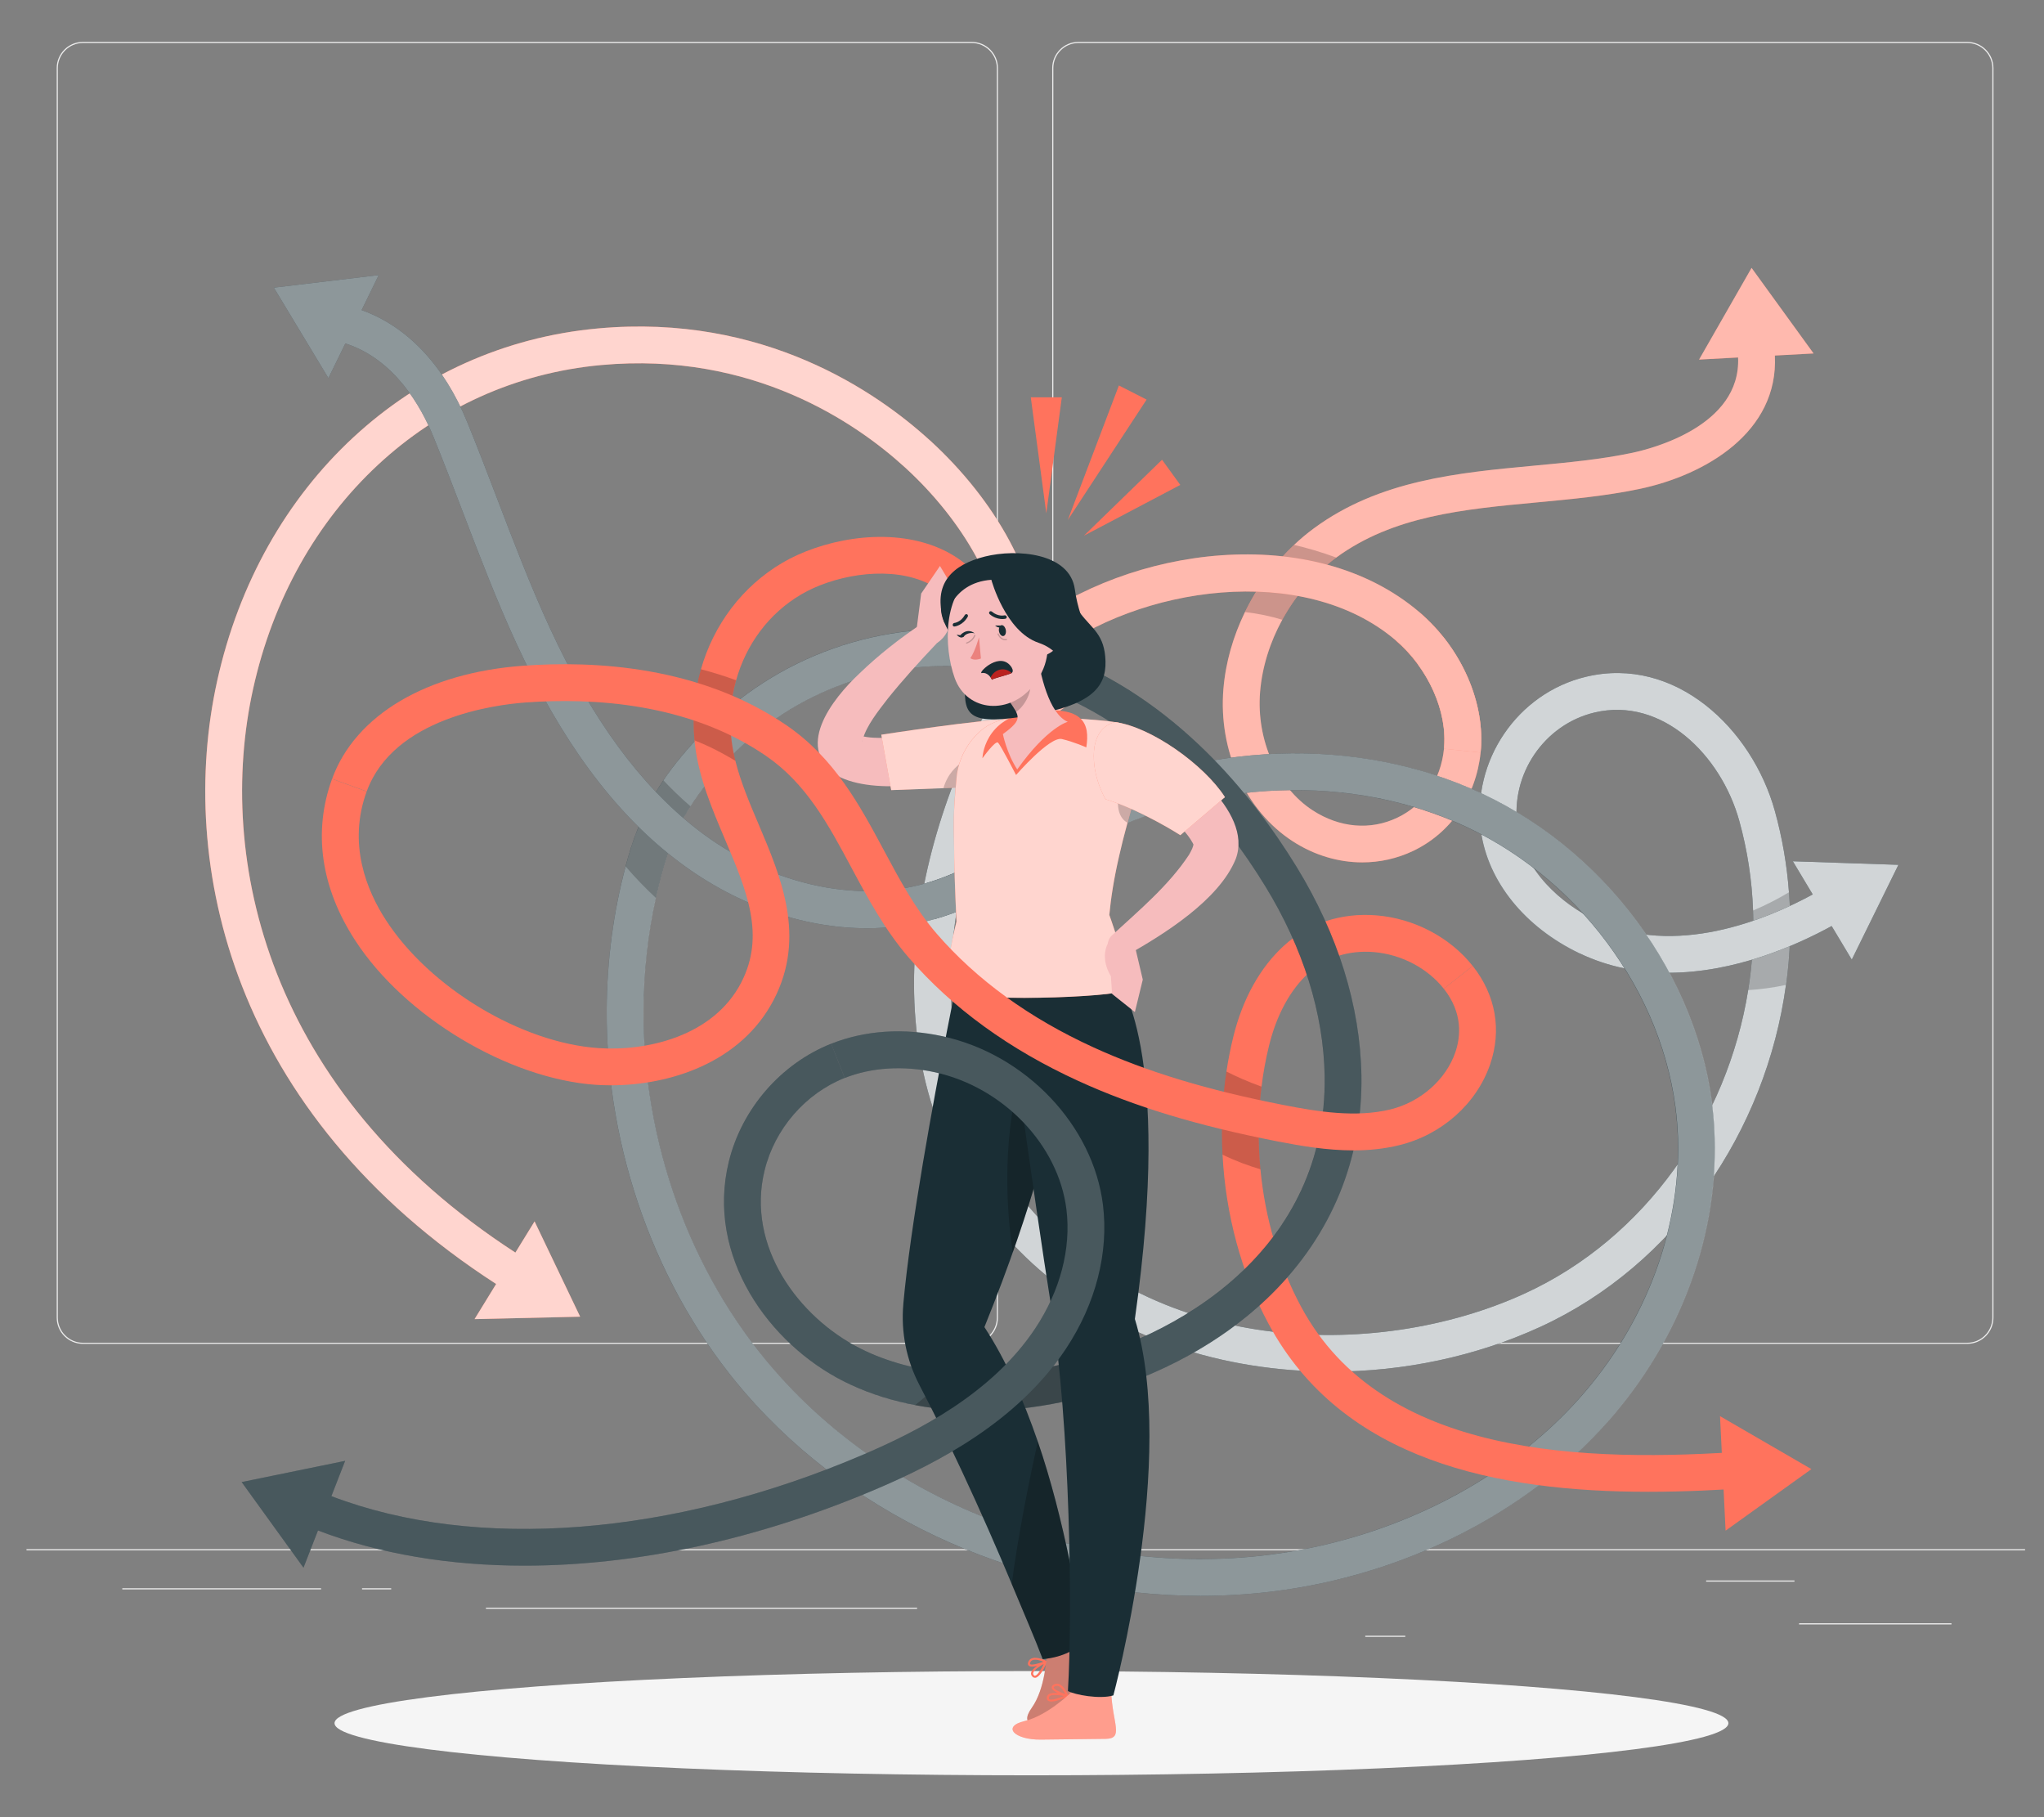 <?xml version="1.0" encoding="UTF-8"?>
<svg id="Layer_2" data-name="Layer 2" xmlns="http://www.w3.org/2000/svg" viewBox="0 0 540 480">
  <rect x="0" y="0" width="540" height="480" fill="#808080" stroke="none"/>
  <defs>
    <style>
      .cls-1 {
        fill: #ba221f;
      }

      .cls-1, .cls-2, .cls-3, .cls-4, .cls-5, .cls-6, .cls-7, .cls-8, .cls-9, .cls-10, .cls-11, .cls-12, .cls-13, .cls-14, .cls-15 {
        stroke-width: 0px;
      }

      .cls-2 {
        fill: #ff735d;
      }

      .cls-16, .cls-4 {
        opacity: .5;
      }

      .cls-3 {
        fill: #ececec;
      }

      .cls-17, .cls-8, .cls-13 {
        opacity: .2;
      }

      .cls-4, .cls-5, .cls-10, .cls-12, .cls-13, .cls-14 {
        fill: #fff;
      }

      .cls-5, .cls-18 {
        opacity: .8;
      }

      .cls-6 {
        fill: #f5f5f5;
      }

      .cls-7 {
        fill: none;
      }

      .cls-9 {
        fill: #1a2e35;
      }

      .cls-11 {
        fill: #eb827e;
      }

      .cls-12 {
        opacity: .7;
      }

      .cls-14 {
        opacity: .3;
      }

      .cls-15 {
        fill: #f6bcbd;
      }
    </style>
  </defs>
  <g id="Layer_2-2" data-name="Layer 2">
    <g>
      <rect class="cls-7" width="540" height="480"/>
      <g>
        <g>
          <rect class="cls-3" x="7" y="409.2" width="528" height=".3"/>
          <rect class="cls-3" x="475.29" y="428.78" width="40.27" height=".3"/>
          <rect class="cls-3" x="360.69" y="432.07" width="10.57" height=".3"/>
          <rect class="cls-3" x="450.74" y="417.48" width="23.34" height=".3"/>
          <rect class="cls-3" x="32.31" y="419.53" width="52.52" height=".3"/>
          <rect class="cls-3" x="95.65" y="419.53" width="7.7" height=".3"/>
          <rect class="cls-3" x="128.38" y="424.66" width="113.9" height=".3"/>
          <path class="cls-3" d="m256.71,354.98H21.92c-3.83,0-6.94-3.11-6.94-6.94V18c0-3.83,3.11-6.94,6.94-6.94h234.79c3.83,0,6.94,3.11,6.94,6.94v330.04c0,3.83-3.11,6.94-6.94,6.94ZM21.92,11.36c-3.66,0-6.64,2.98-6.64,6.64v330.04c0,3.66,2.98,6.64,6.64,6.64h234.79c3.66,0,6.64-2.98,6.64-6.64V18c0-3.66-2.98-6.64-6.64-6.64H21.92Z"/>
          <path class="cls-3" d="m519.71,354.98h-234.79c-3.83,0-6.94-3.11-6.94-6.94V18c0-3.83,3.11-6.94,6.94-6.94h234.79c3.83,0,6.94,3.11,6.94,6.94v330.04c0,3.83-3.11,6.94-6.94,6.94ZM284.92,11.36c-3.66,0-6.64,2.98-6.64,6.64v330.04c0,3.66,2.98,6.64,6.64,6.64h234.79c3.66,0,6.64-2.98,6.64-6.64V18c0-3.66-2.98-6.64-6.64-6.64h-234.79Z"/>
        </g>
        <ellipse id="_Path_" data-name="&amp;lt;Path&amp;gt;" class="cls-6" cx="272.5" cy="455.17" rx="184.12" ry="13.77"/>
        <g>
          <g>
            <path class="cls-2" d="m245.63,116.29c-13.96-12.74-43.9-33.53-87.63-29.54-49.66,4.52-89.17,41.11-100.65,93.22-10.58,48,3.73,113.96,73.72,159.19l-5.7,9.28,27.9-.64-12.04-25.18-5.07,8.24c-65.65-42.56-79.17-104.1-69.31-148.81,10.55-47.89,46.68-81.5,92.04-85.63,40.01-3.65,67.41,15.38,80.19,27.04,15.54,14.18,25.57,32.37,25.57,46.32h9.73c0-16.81-11.01-37.32-28.74-53.5Z"/>
            <path class="cls-12" d="m245.63,116.29c-13.96-12.74-43.9-33.53-87.63-29.54-49.66,4.52-89.17,41.11-100.65,93.22-10.58,48,3.73,113.96,73.72,159.19l-5.7,9.28,27.9-.64-12.04-25.18-5.07,8.24c-65.65-42.56-79.17-104.1-69.31-148.81,10.55-47.89,46.68-81.5,92.04-85.63,40.01-3.65,67.41,15.38,80.19,27.04,15.54,14.18,25.57,32.37,25.57,46.32h9.73c0-16.81-11.01-37.32-28.74-53.5Z"/>
          </g>
          <g>
            <path class="cls-9" d="m471.83,260.16c-5.24,38.53-29.29,73.96-64.86,90.31-17,7.81-36.04,11.84-55.19,11.84-7.14,0-14.29-.56-21.34-1.69-27.71-4.45-51.63-17.64-67.35-37.16-35.27-43.81-22.09-103.02,2.01-143.84l8.38,4.95c-22.45,38.01-34.97,92.85-2.81,132.79,32.47,40.31,92.37,42.58,132.24,24.27,31.74-14.59,53.44-45.82,58.94-80.09,1.11-6.92,1.56-13.96,1.29-21.02-.28-7.94-1.48-15.9-3.65-23.72-4.82-17.38-20.43-32.82-38.25-28.59-13.3,3.17-22.24,16.34-20.35,30,1.64,11.87,11.75,20.62,20.65,24.87l-4.18,8.79c-14.49-6.92-24.26-18.99-26.09-32.33-2.57-18.55,9.62-36.47,27.74-40.78,23.53-5.61,43.83,13.63,49.88,35.44,1.97,7.09,3.2,14.3,3.73,21.51.62,8.2.34,16.4-.77,24.46Z"/>
            <g class="cls-18">
              <path class="cls-10" d="m471.83,260.16c-5.24,38.53-29.29,73.96-64.86,90.31-17,7.81-36.04,11.84-55.19,11.84-7.14,0-14.29-.56-21.34-1.69-27.71-4.45-51.63-17.64-67.35-37.16-35.27-43.81-22.09-103.02,2.01-143.84l8.38,4.95c-22.45,38.01-34.97,92.85-2.81,132.79,32.47,40.31,92.37,42.58,132.24,24.27,31.74-14.59,53.44-45.82,58.94-80.09,1.11-6.92,1.56-13.96,1.29-21.02-.28-7.94-1.48-15.9-3.65-23.72-4.82-17.38-20.43-32.82-38.25-28.59-13.3,3.17-22.24,16.34-20.35,30,1.64,11.87,11.75,20.62,20.65,24.87l-4.18,8.79c-14.49-6.92-24.26-18.99-26.09-32.33-2.57-18.55,9.62-36.47,27.74-40.78,23.53-5.61,43.83,13.63,49.88,35.44,1.97,7.09,3.2,14.3,3.73,21.51.62,8.2.34,16.4-.77,24.46Z"/>
            </g>
            <path class="cls-8" d="m471.83,260.16c-3.6.78-6.99,1.19-9.98,1.37,1.11-6.92,1.56-13.96,1.29-21.02,3.64-1.54,6.78-3.21,9.46-4.81.62,8.2.34,16.4-.77,24.46Z"/>
            <path class="cls-9" d="m501.54,228.44l-27.89-.94,5.25,8.76c-12.1,6.59-36.41,16.79-57.37,6.8-8.91-4.24-19.01-13-20.65-24.87l-9.64,1.33c1.84,13.33,11.6,25.41,26.1,32.32,7.73,3.68,15.73,5.11,23.49,5.11,17.46,0,33.73-7.22,43.07-12.34l5.32,8.87,12.32-25.04Z"/>
            <path class="cls-5" d="m501.54,228.44l-27.89-.94,5.25,8.76c-12.1,6.59-36.41,16.79-57.37,6.8-8.91-4.24-19.01-13-20.65-24.87l-9.64,1.33c1.84,13.33,11.6,25.41,26.1,32.32,7.73,3.68,15.73,5.11,23.49,5.11,17.46,0,33.73-7.22,43.07-12.34l5.32,8.87,12.32-25.04Z"/>
          </g>
          <g>
            <path class="cls-2" d="m479.13,93.36l-16.38-22.59-13.87,24.22,10.31-.55c.81,18.19-23.12,24.17-28.1,25.21-8.25,1.72-16.79,2.52-25.84,3.37-20.09,1.87-40.86,3.81-58.15,16.55-13.39,9.87-22.54,26.12-23.89,42.42-1.35,16.34,5.82,32.12,18.27,40.21,5.71,3.71,12.1,5.6,18.43,5.6,4.62,0,9.2-1.01,13.46-3.04,9.96-4.76,16.61-14.47,17.79-25.96,1.34-13-5-27.55-16.16-37.06l-6.31,7.4c8.66,7.38,13.8,18.9,12.79,28.67-.85,8.22-5.33,14.84-12.31,18.18-7.1,3.4-15.26,2.69-22.39-1.94-9.34-6.07-14.92-18.63-13.88-31.26,1.12-13.58,8.77-27.14,19.97-35.39,15.11-11.14,33.65-12.87,53.28-14.7,8.92-.83,18.15-1.69,26.93-3.53,17.54-3.67,36.83-15.05,35.82-35.25l10.22-.55Z"/>
            <path class="cls-4" d="m468.9,93.91c1.01,20.2-18.28,31.58-35.82,35.25-8.78,1.84-18.01,2.69-26.93,3.53-19.56,1.82-38.05,3.55-53.14,14.59-.05.04-.1.07-.15.11-5.79,4.27-10.63,9.95-14.1,16.32-3.26,5.95-5.33,12.5-5.86,19.07-1.03,12.63,4.54,25.19,13.89,31.26,7.11,4.63,15.27,5.34,22.39,1.93,6.98-3.33,11.47-9.96,12.3-18.18.75-7.34-1.96-15.66-7.04-22.48,3.84-1.57,6.97-3.89,6.7-7.26,7.27,9,11.09,20.37,10.02,30.74-1.18,11.49-7.83,21.19-17.79,25.96-4.26,2.03-8.84,3.04-13.46,3.04-6.32,0-12.71-1.88-18.42-5.59-12.45-8.09-19.63-23.88-18.28-40.21.57-6.94,2.55-13.87,5.69-20.31,3.21-6.63,7.64-12.72,12.97-17.74,1.65-1.57,3.4-3.04,5.23-4.38,17.29-12.74,38.06-14.69,58.14-16.56,9.05-.84,17.59-1.64,25.85-3.37,4.97-1.03,28.9-7,28.09-25.21l-10.31.56,13.87-24.22,16.38,22.6-10.23.55Z"/>
            <path class="cls-8" d="m353.02,147.28s-.1.07-.15.11c-5.79,4.27-10.63,9.95-14.1,16.32-2.97-.91-6.25-1.63-9.86-2.03,3.21-6.63,7.64-12.72,12.97-17.74,3.34.77,7.11,1.85,11.14,3.34Z"/>
            <path class="cls-2" d="m391.16,198.78l-9.68-1c1-9.76-4.14-21.28-12.79-28.67-24.29-20.72-67.87-14.32-91.79,4.37l-5.99-7.66c27.44-21.45,75.82-28.22,104.09-4.11,11.15,9.51,17.49,24.06,16.16,37.06Z"/>
            <g class="cls-16">
              <path class="cls-10" d="m391.16,198.78l-9.68-1c1-9.76-4.14-21.28-12.79-28.67-24.29-20.72-67.87-14.32-91.79,4.37l-5.99-7.66c27.44-21.45,75.82-28.22,104.09-4.11,11.15,9.51,17.49,24.06,16.16,37.06Z"/>
            </g>
          </g>
          <g>
            <path class="cls-9" d="m317.17,421.54c-45.46,0-90.85-19.55-120.3-53.62-23.49-27.17-36.83-64.13-36.59-101.4.09-13.79,2-27.31,5.69-40.19,4.15-14.46,10.83-23.54,19.6-32.73,19.43-20.36,47.72-30.34,75.68-26.69l-1.26,9.65c-24.9-3.25-50.09,5.63-67.39,23.76-9.44,9.89-14.13,17.67-17.29,28.69-3.45,12.02-5.24,24.66-5.32,37.57-.22,34.95,12.25,69.56,34.22,94.98,34.9,40.38,93.73,59,146.38,46.34,26.53-6.38,50.2-20.07,66.65-38.56,17.87-20.08,27.33-45.88,25.94-70.78-1.84-33.18-24.28-65.39-55.83-80.15-30.22-14.14-68.41-12.74-99.65,3.64-4.04,2.12-8.1,4.54-12.04,6.88-8.91,5.31-18.12,10.79-28.52,13.77l-2.68-9.35c9.18-2.63,17.46-7.56,26.22-12.77,4.04-2.41,8.22-4.9,12.5-7.14,33.88-17.77,75.38-19.24,108.29-3.84,34.7,16.23,59.38,51.77,61.42,88.42,1.53,27.45-8.82,55.8-28.39,77.79-17.76,19.96-43.21,34.72-71.64,41.55-11.71,2.82-23.72,4.18-35.71,4.18Z"/>
            <g class="cls-16">
              <path class="cls-10" d="m424.53,375.81c-17.76,19.97-43.21,34.71-71.65,41.55-11.71,2.82-23.71,4.18-35.71,4.18-45.45,0-90.85-19.55-120.3-53.62-23.48-27.16-36.82-64.13-36.59-101.39.09-12.89,1.76-25.55,5-37.67.22-.84.45-1.68.69-2.52,2.32-8.11,5.45-14.53,9.29-20.22,3.02-4.46,6.46-8.47,10.31-12.51,19.43-20.35,47.72-30.34,75.69-26.68l-1.26,9.64c-24.89-3.25-50.08,5.63-67.39,23.76-4.28,4.49-7.58,8.54-10.2,12.65-3.17,4.96-5.36,10.02-7.09,16.05-.77,2.69-1.46,5.4-2.05,8.15-2.1,9.53-3.2,19.39-3.26,29.41-.22,34.95,12.26,69.56,34.23,94.97,34.9,40.38,93.72,59.01,146.37,46.34,26.53-6.37,50.2-20.06,66.66-38.56,17.87-20.07,27.33-45.88,25.95-70.78-1.85-33.18-24.28-65.39-55.83-80.15-30.22-14.14-68.39-12.74-99.64,3.65-4.05,2.12-8.11,4.54-12.04,6.88-8.91,5.3-18.12,10.8-28.53,13.76l-2.67-9.35c9.19-2.63,17.46-7.55,26.21-12.78,4.05-2.41,8.23-4.89,12.5-7.14,33.89-17.76,75.37-19.24,108.29-3.83,34.7,16.23,59.38,51.76,61.43,88.41,1.52,27.46-8.83,55.81-28.39,77.79Z"/>
            </g>
            <path class="cls-8" d="m182.4,212.97c-3.17,4.96-5.36,10.02-7.09,16.05-.77,2.69-1.46,5.4-2.05,8.15-2.68-2.49-5.4-5.28-7.99-8.32.22-.84.45-1.68.69-2.52,2.32-8.11,5.45-14.53,9.29-20.22,2.09,2.21,4.5,4.57,7.15,6.86Z"/>
            <path class="cls-9" d="m283.2,213.44c-4.27,2.24-8.45,4.73-12.5,7.14-8.76,5.22-17.03,10.15-26.22,12.77-18.89,5.4-42-.07-60.3-14.28-15.07-11.7-27.8-29.1-38.91-53.19-5.12-11.1-9.58-22.77-13.89-34.07-2.54-6.64-5.16-13.5-7.9-20.22-6.18-15.13-15.91-25.37-27.94-29.68l4.52-9.25-27.71,3.32,14.41,23.9,4.48-9.16c13.05,4.17,20.05,16.77,23.23,24.56,2.7,6.61,5.3,13.43,7.82,20.01,4.37,11.44,8.89,23.28,14.14,34.67,11.78,25.54,25.44,44.13,41.78,56.81,15.49,12.02,33.56,18.42,50.86,18.42,6.18,0,12.25-.82,18.08-2.48,10.4-2.97,19.61-8.46,28.52-13.77,3.93-2.34,7.99-4.76,12.04-6.88l-4.52-8.62Z"/>
            <path class="cls-4" d="m283.2,213.44c-4.27,2.24-8.45,4.73-12.5,7.14-8.76,5.22-17.03,10.15-26.22,12.77-18.89,5.4-42-.07-60.3-14.28-15.07-11.7-27.8-29.1-38.91-53.19-5.12-11.1-9.58-22.77-13.89-34.07-2.54-6.64-5.16-13.5-7.9-20.22-6.18-15.13-15.91-25.37-27.94-29.68l4.52-9.25-27.71,3.32,14.41,23.9,4.48-9.16c13.05,4.17,20.05,16.77,23.23,24.56,2.7,6.61,5.3,13.43,7.82,20.01,4.37,11.44,8.89,23.28,14.14,34.67,11.78,25.54,25.44,44.13,41.78,56.81,15.49,12.02,33.56,18.42,50.86,18.42,6.18,0,12.25-.82,18.08-2.48,10.4-2.97,19.61-8.46,28.52-13.77,3.93-2.34,7.99-4.76,12.04-6.88l-4.52-8.62Z"/>
          </g>
          <circle class="cls-2" cx="270.16" cy="172.99" r="17.77" transform="translate(39.73 396.17) rotate(-76.72)"/>
          <circle class="cls-4" cx="270.16" cy="172.99" r="17.77" transform="translate(39.73 396.17) rotate(-76.72)"/>
        </g>
        <g>
          <g>
            <path class="cls-2" d="m463.17,392.96c-8.95.63-18.29,1.09-27.66,1.09-39.85,0-80.88-8.13-100.36-44.34-7.21-13.41-11.36-28.98-12.17-44.72-.39-7.34-.05-14.72,1.03-21.95.46-3.06,1.06-6.09,1.79-9.08,2.46-10.06,7.09-18.41,13.4-24.16,6.48-5.92,15.17-8.77,24.45-8.01,9.93.8,19.44,5.8,25.41,13.35l-7.62,6.04c-4.34-5.48-11.28-9.11-18.57-9.7-6.58-.52-12.65,1.42-17.12,5.51-4.88,4.44-8.51,11.11-10.51,19.3-.86,3.53-1.52,7.11-1.96,10.75-.9,7.21-.99,14.57-.29,21.83,1.22,12.8,4.84,25.32,10.72,36.25,21.42,39.82,74.72,41.32,118.76,38.16l.69,9.7Z"/>
            <path class="cls-2" d="m263.58,161.78l-9.28,2.91c-1.69-5.39-5.33-9.2-10.81-11.31-10.18-3.93-23.71-1.14-31.83,3.64-8.54,5.01-14.55,13.2-17.19,22.68-1.42,5.09-1.86,10.57-1.17,16.11.22,1.73.55,3.44.98,5.17,1.37,5.52,3.72,11.08,6.19,16.88,5.89,13.89,12.56,29.62,3.95,46.22-8.73,16.82-27.77,22.6-43.01,22.6-1.37,0-2.71-.05-4.01-.13-23.15-1.61-50.5-18.01-63.58-38.17-9.07-13.96-11.16-28.7-6.09-42.64l9.14,3.33c-5.05,13.85-.01,26.14,5.11,34.01,11.58,17.84,35.7,32.36,56.09,33.77,12.8.89,30.36-3.1,37.72-17.25,6.5-12.52,1.51-24.31-4.28-37.94-3.34-7.89-6.81-16.05-7.87-24.63-.06-.47-.11-.96-.16-1.43-.62-6.46-.01-12.83,1.7-18.79,3.33-11.73,10.88-21.89,21.53-28.16,9.82-5.78,26.62-9.59,40.27-4.33,8.27,3.19,14.01,9.24,16.59,17.48Z"/>
            <polygon class="cls-2" points="478.55 388.06 454.41 374.07 455.88 404.32 478.55 388.06"/>
            <path class="cls-8" d="m193.3,195.8c.22,1.73.55,3.44.98,5.17-3.09-1.88-6.74-3.82-10.8-5.4-.62-6.46-.01-12.83,1.7-18.79,2.97.78,6.13,1.74,9.28,2.91-1.42,5.09-1.86,10.57-1.17,16.11Z"/>
            <path class="cls-8" d="m332.99,308.86c-3.09-.91-6.51-2.15-10.02-3.87-.39-7.34-.05-14.72,1.03-21.95,2.53,1.29,5.61,2.66,9.28,3.99-.9,7.21-.99,14.57-.29,21.83Z"/>
          </g>
          <g>
            <path class="cls-9" d="m258.54,372.69c-13.09,0-25.28-2.62-35.56-7.77-19.77-9.91-36.57-33.05-30.43-58.09,3.42-13.95,13.78-25.88,27.03-31.13l3.58,9.04c-10.37,4.11-18.48,13.46-21.16,24.41-4.93,20.1,9.02,38.89,25.34,47.08,13.93,6.98,32.15,8.61,51.29,4.58,33.34-7.02,72.03-31.27,71.33-76.56-.26-16.49-5.68-33.84-15.7-50.17-10.97-17.89-29.96-41.44-58.08-52l3.42-9.11c30.71,11.54,51.19,36.84,62.95,56.02,10.93,17.82,16.85,36.87,17.13,55.1.34,21.98-7.82,41.9-23.59,57.6-13.93,13.87-33.63,24.03-55.46,28.63-7.52,1.58-14.95,2.37-22.1,2.37Z"/>
            <g class="cls-17">
              <path class="cls-10" d="m359.69,284.1c.34,21.98-7.82,41.9-23.59,57.6-12,11.95-28.27,21.14-46.51,26.4-2.94.85-5.93,1.59-8.96,2.23-7.51,1.59-14.94,2.37-22.09,2.37-5.81,0-11.44-.52-16.82-1.54-6.72-1.29-13.03-3.37-18.75-6.23-19.76-9.91-36.56-33.05-30.42-58.08,3.42-13.96,13.78-25.89,27.03-31.14l3.59,9.05c-10.38,4.11-18.48,13.46-21.17,24.4-4.92,20.1,9.02,38.9,25.34,47.08,6.8,3.4,14.62,5.53,23.05,6.36,8.86.86,18.43.29,28.25-1.78,5.68-1.19,11.5-2.89,17.27-5.09,28.1-10.79,54.64-33.89,54.06-71.47-.26-16.49-5.69-33.83-15.7-50.16-10.98-17.9-29.96-41.44-58.08-52l3.42-9.11c30.71,11.54,51.19,36.83,62.96,56.02,10.92,17.83,16.85,36.88,17.13,55.11Z"/>
            </g>
            <path class="cls-8" d="m295.91,355.72c-1.22,4.18-3.51,8.39-6.31,12.38-2.94.85-5.93,1.59-8.96,2.23-7.51,1.59-14.94,2.37-22.09,2.37-5.81,0-11.44-.52-16.82-1.54,3.77-2.92,6.58-5.8,8.67-8.56,8.86.86,18.43.29,28.25-1.78,5.68-1.19,11.5-2.89,17.27-5.09Z"/>
          </g>
          <g>
            <g>
              <path class="cls-2" d="m273.44,443.17c-.26.01-.63-.08-.93-.62-.14-.26-.17-.55-.06-.85.19-.58.84-1.17,1.55-1.68-.92.23-1.84.32-2.23-.05-.25-.24-.28-.59-.08-1.06.19-.43.51-.73.97-.89,1.43-.49,3.7.65,3.8.71.04.02.07.05.1.08h0s0,0,0,0c.01.02.02.03.03.05h0s0,0,0,0c.01.03.02.07.02.11,0,.03,0,.05-.02.08h0s0,0,0,.01c-.23.54-1.23,2.81-2.31,3.73-.27.23-.55.38-.82.39Zm-.47-1.32c-.06.17-.05.32.02.45.2.36.36.35.42.34.63-.03,1.65-1.66,2.34-3.11-1.03.57-2.53,1.53-2.79,2.32Zm-.78-2.75c-.06.14-.14.39-.04.48.33.31,1.97-.07,3.5-.65-.72-.3-1.99-.72-2.81-.43-.14.05-.26.12-.36.2-.12.1-.22.24-.28.4Z"/>
              <path class="cls-2" d="m284.32,430.77c-.58-.58-7.8,6.58-7.8,6.58,0,0-.34,8.72-3.93,13.75-3.59,5.04,1.47,5.43,6.58.96,5.12-4.48,9.02-7.89,12.65-11.07,3.63-3.18-1.46-4.16-7.51-10.23Z"/>
              <path class="cls-14" d="m284.32,430.77c-.58-.58-7.8,6.58-7.8,6.58,0,0-.34,8.72-3.93,13.75-3.59,5.04,1.47,5.43,6.58.96,5.12-4.48,9.02-7.89,12.65-11.07,3.63-3.18-1.46-4.16-7.51-10.23Z"/>
              <path class="cls-8" d="m284.32,430.77c-.58-.58-7.8,6.58-7.8,6.58,0,0-.34,8.72-3.93,13.75-3.59,5.04,1.47,5.43,6.58.96,5.12-4.48,9.02-7.89,12.65-11.07,3.63-3.18-1.46-4.16-7.51-10.23Z"/>
            </g>
            <g>
              <path class="cls-2" d="m276.86,449.23c-.2-.16-.41-.47-.26-1.06.07-.29.26-.51.55-.68.55-.31,1.44-.34,2.32-.27-.85-.42-1.59-.94-1.63-1.46-.02-.34.2-.62.67-.84.44-.21.89-.22,1.34-.05,1.41.54,2.31,2.85,2.35,2.95.01.04.02.08.01.12h0s0,.04-.01.06h0s0,0,0,0c-.01.04-.03.07-.06.09-.02.02-.04.04-.07.05h0s0,0-.01,0c-.55.26-2.87,1.31-4.31,1.31-.36,0-.67-.07-.88-.23Zm.56-1.28c-.16.09-.26.21-.29.35-.1.39.03.49.07.52.49.38,2.39-.19,3.91-.83-1.16-.23-2.95-.47-3.69-.05Zm1.32-2.55c-.14.07-.38.2-.37.34.03.45,1.52,1.2,3.07,1.74-.33-.68-.99-1.8-1.8-2.12-.14-.05-.27-.08-.41-.08-.16,0-.32.04-.49.12Z"/>
              <path class="cls-2" d="m293.58,446.9c-.03-.81-10.39-.06-10.39-.06,0,0-6.3,6.29-12.48,7.76-6.18,1.47-2.67,4.99,4.25,4.91,6.92-.08,12.21-.14,17.13-.2,4.92-.06,1.79-4.04,1.48-12.42Z"/>
              <path class="cls-14" d="m293.58,446.9c-.03-.81-10.39-.06-10.39-.06,0,0-6.3,6.29-12.48,7.76-6.18,1.47-2.67,4.99,4.25,4.91,6.92-.08,12.21-.14,17.13-.2,4.92-.06,1.79-4.04,1.48-12.42Z"/>
            </g>
            <g>
              <path class="cls-9" d="m242.92,365.89c3.78,7.22,7.59,15,11.23,22.78,4.8,10.26,9.31,20.54,13.14,29.74,2.74,6.56,6.31,14.85,8.19,19.85,5.87-.6,8.62-2.71,10.95-4.45-1.4-9.02-5.16-32.42-12.25-53.02-3.73-10.84-8.38-21.53-14.11-30.24,26.8-66.27,21.61-91.58,21.61-91.58l-28.43-2.09s-5.13,24.83-9.43,50.33h0c-2.24,13.38-4.25,26.93-5.17,37.17v.1c-.66,7.38.8,14.78,4.27,21.4Z"/>
              <path class="cls-8" d="m267.57,330.82c3.98-11.28,6.91-21.07,9.02-29.47-1.6-6.67-4-12.42-7.4-15.93,0,0-5.67,18.28-1.62,45.4Z"/>
              <path class="cls-8" d="m267.29,418.41c2.74,6.56,6.31,14.85,8.19,19.85,5.87-.6,8.62-2.71,10.95-4.45-1.4-9.02-5.16-32.42-12.25-53.02-2.45,11.03-5.24,24.99-6.89,37.62Z"/>
            </g>
            <path class="cls-9" d="m264.71,254.22s8.29,61.52,13.04,91.13c4.99,31.1,5.62,80.99,4.38,101.32,1.82,1.01,8.44,2.24,12.01,1.16,0,0,16.91-62.89,5.68-99.42,10.23-71.95-4.57-89.57-4.57-89.57l-30.54-4.64Z"/>
            <path class="cls-15" d="m263.36,203.44c-11.33,2.72-30.39,6.93-41.31,1.9-12.89-7.28-2.11-20.79,5.05-27.49,5.07-4.88,10.41-9.06,16.15-12.93,1.51-1.02,3.56-.62,4.58.89.9,1.33.69,3.09-.41,4.18-4.48,4.73-8.95,9.64-12.92,14.6-2.59,3.37-5.48,6.96-6.58,10.7-.17.76.07.71-.07.12-.07-.32-.38-.86-.58-1.04,0-.04-.01-.03.1,0,4.35,1.07,9.21.32,13.9-.21,6.19-.86,12.67-2.16,18.8-3.56,8.55-1.85,11.68,10.35,3.29,12.84h0Z"/>
            <path class="cls-2" d="m266.62,190.03c-6.62-.16-33.8,4.04-33.8,4.04l2.62,14.63,19.35-.76,11.83-17.91Z"/>
            <path class="cls-12" d="m266.62,190.04l-8.71,13.18-3.12,4.72-5.54.26-13.81.51-2.62-14.64s27.18-4.2,33.8-4.03Z"/>
            <path class="cls-8" d="m257.91,203.22l-3.12,4.72-5.54.26c2.08-7.4,9.27-8.82,9.27-8.82.15.5-.71,3.34-.6,3.85Z"/>
            <path class="cls-15" d="m242.01,167.33l1.35-10.54,4.97-7.29,3.95,6.59-1.35,4.53s1.49,5.96-3.34,9.2l-5.57-2.5Z"/>
            <path class="cls-2" d="m252.69,243.44c-.43-8.92-.62-15.19-.65-21.53-.22-9.35.37-12.3.62-16.21.45-7,5.94-14.9,12.99-15.63,1.95-.2,3.99-.38,5.96-.49,5.94-.33,11.4.07,18.05.62,1.71.14,3.38.33,4.95.55,5.87.8,9.37,6.54,7.52,12.32-5.71,17.8-8.23,29.37-9.05,38.62,1.01,2.83,6.36,18.15,4.17,19.88-2.41,1.92-42.6,3.35-45.71,0-2.42-2.6-.03-13.41,1.15-18.12Z"/>
            <path class="cls-12" d="m302.13,203.06c-1.03,3.23-1.96,6.26-2.8,9.11-.1.36-.21.72-.32,1.07-.4,1.41-.78,2.77-1.14,4.08-.9,3.27-1.64,6.29-2.27,9.07-1.35,5.92-2.12,10.87-2.53,15.29,1.03,2.84,6.38,18.14,4.18,19.89-2.41,1.91-42.6,3.34-45.72,0-2.41-2.6-.03-13.42,1.17-18.13-.44-8.93-.63-15.19-.65-21.53-.22-9.34.37-12.31.63-16.21.45-6.99,5.93-14.9,12.99-15.63,1.95-.22,3.99-.4,5.95-.5,5.94-.33,11.41.06,18.04.62,1.72.14,3.39.33,4.95.54,5.88.81,9.37,6.54,7.52,12.33Z"/>
            <path class="cls-8" d="m299.01,213.24c-.4,1.41-.78,2.77-1.14,4.08-3.82-2.07-2.17-8.17-2.17-8.17.87-2.08,0-3.21,1.6-2.91.55,3.08,1.13,5.09,1.71,7.01Z"/>
            <path class="cls-15" d="m299.47,248.42l2.44,10.34-2.09,8.57-6.01-4.78-.33-4.72s-3.49-5.06-.11-9.79l6.1.39Z"/>
            <path class="cls-15" d="m302.23,193.81c9.12,6.11,29.01,20.21,24.24,33.07-4.42,10.9-19.05,19.97-28.93,25.53-1.6.87-3.6.27-4.47-1.33-.76-1.41-.39-3.12.79-4.1,7.17-6.61,14.93-13.1,20.26-21.19.62-1.1,1.24-2.26,1.15-2.9-.04.11-.05.02-.17-.22-1.47-2.75-4.19-5.24-6.83-7.6-4.13-3.59-8.91-7.11-13.39-10.23-6.83-5.12,0-15.36,7.36-11.02h0Z"/>
            <path class="cls-2" d="m294.61,190.74c9.49,1.25,23.55,11.3,29.01,19.82l-11.79,10.05s-10.15-6.55-19.76-9.5c0,0-3.59-5.9-3.05-12.78.54-6.88,5.6-7.59,5.6-7.59Z"/>
            <path class="cls-12" d="m294.61,190.74c9.49,1.25,23.55,11.3,29.01,19.82l-11.79,10.05s-10.15-6.55-19.76-9.5c0,0-3.59-5.9-3.05-12.78.54-6.88,5.6-7.59,5.6-7.59Z"/>
            <path class="cls-2" d="m259.55,200.29s.25-10.81,13.52-12.37c13.27-1.56,14.9,3.19,13.92,9.5,0,0-3.28-1.47-6.47-2.21s-12.09,9.5-12.09,9.5c0,0-4.05-7.83-4.75-8.54-.69-.71-4.13,4.12-4.13,4.12Z"/>
            <path class="cls-9" d="m249.47,164.44c2.56,5.77,6,8.08,5.52,16.48-.49,8.41,1.37,10.71,17.15,8.07s20.11-7.23,19.92-14.32c-.19-7.09-3.57-8.56-6.68-12.71-3.12-4.15-3.83-14.3-16.86-13.51-13.03.78-23.01,7.04-19.05,15.99Z"/>
            <g>
              <path class="cls-15" d="m273.94,172.03c.81,5.97,3.17,16.53,8.15,18.63,0,0-5.39,1.38-13.35,12.58-2.76-4.17-3.79-9.33-3.79-9.33,5.48-3.99,4.28-4.72,1.8-8.58l7.19-13.3Z"/>
              <path class="cls-8" d="m271.01,177.45l-4.26,7.87c.59.91,1.13,1.86,1.54,2.83,2.17-1.3,4.43-5.21,3.84-7.77-.29-1.28-.74-2.44-1.13-2.93Z"/>
            </g>
            <g>
              <path class="cls-15" d="m276.63,161.46c.46,9.54.85,13.55-3.31,19.17-6.27,8.45-17.86,7.53-21.1-1.53-2.92-8.16-3.18-22.38,5.51-27.63,8.56-5.18,18.45.46,18.91,9.99Z"/>
              <path class="cls-11" d="m258.64,168.31s-.99,3.65-2.28,5.54c1.11.82,2.79.09,2.79.09l-.52-5.63Z"/>
              <path class="cls-15" d="m280.55,168.74c-.84,2.09-2.48,3.55-4.08,4.2-2.4.97-3.81-1.34-3.31-3.95.45-2.36,2.24-5.7,4.74-5.55,2.46.15,3.61,2.92,2.64,5.3Z"/>
              <path class="cls-9" d="m255.16,162.24c.11-.03.23-.02.34.03.22.12.29.4.16.64-1.31,2.32-3.41,2.57-3.5,2.58-.25.03-.46-.16-.47-.42,0-.26.19-.49.44-.52.08,0,1.71-.22,2.75-2.07.07-.12.17-.2.29-.24Z"/>
              <path class="cls-9" d="m261.7,161.45c-.12,0-.22.06-.3.15-.16.19-.12.48.08.65,2.04,1.71,4.1,1.2,4.18,1.18.25-.06.38-.32.29-.56-.08-.25-.35-.39-.59-.33-.08.02-1.68.4-3.3-.97-.11-.09-.23-.13-.36-.12Z"/>
              <g>
                <path class="cls-9" d="m265.62,166.04c.04.08.06.17.08.27.18.78-.07,1.54-.56,1.68-.48.15-1.02-.37-1.2-1.15-.05-.21-.07-.41-.05-.61h.01c.01-.53.24-.97.6-1.07.44-.13.89.25,1.12.88Z"/>
                <path class="cls-9" d="m264.82,165.23h-1.92s1.25,1.19,1.92,0Z"/>
              </g>
              <g>
                <path class="cls-9" d="m267.29,177.78c-1.4.65-5.34,1.48-5.21,1.81,0,0-.11-.29-.36-.63,0,0,0,0,0-.01-.41-.6-1.26-1.41-2.44-1.15-.74-.3,5.07-5.96,7.97-1.53.44.74.36,1.22.05,1.51Z"/>
                <path class="cls-1" d="m267.29,177.78c-1.4.65-5.34,1.48-5.21,1.81,0,0-.11-.29-.36-.63,0,0,0,0,0-.01.63-1.55,3.13-3.3,5.57-1.17Z"/>
              </g>
              <path class="cls-8" d="m265.55,169.13c-1.36,0-2.01-1.61-2.02-1.62-.03-.08,0-.18.09-.21.08-.03.18,0,.21.09.03.07.69,1.68,2.04,1.39.08-.02.17.04.19.12.02.09-.04.17-.12.19-.14.03-.27.04-.39.04Z"/>
              <g>
                <path class="cls-9" d="m254.79,167.94l-2.05-.28s1.17,1.46,2.05.28Z"/>
                <path class="cls-9" d="m253.7,167.79s1.71-2.1,3.82-.49c0,0-1.76-.57-3.01.92l-.8-.43Z"/>
              </g>
              <path class="cls-8" d="m255.37,170.03c-.07,0-.13-.04-.15-.11-.03-.08.01-.18.1-.21,1.66-.6,2.04-1.92,2.05-1.94.02-.08.11-.13.2-.11.09.02.14.11.11.2-.02.06-.43,1.49-2.24,2.15-.02,0-.04,0-.06,0Z"/>
            </g>
            <path class="cls-9" d="m261.91,153.17s3.68,13.64,12.47,16.62c8.78,2.99,8.36,12.31,5.16,14.22,0,0,7.25,1.2,9.09-5.66,1.84-6.86-3.37-13.03-4.67-22.68-1.3-9.65-15.35-10.76-23.73-8.67-8.38,2.09-14.19,7-10.75,17.43,0,0,1.33-10.5,12.44-11.28Z"/>
          </g>
          <path class="cls-2" d="m357.55,303.87c-7.05,0-13.96-1.19-20.23-2.41-20.97-4.11-37.62-9.16-52.39-15.91-18.27-8.34-33.35-19.29-44.82-32.56-6.36-7.36-10.82-15.68-15.14-23.74-6.14-11.47-11.95-22.3-22.65-29.62-20.43-13.99-45.8-15.37-63.49-14.07-8.05.59-34.86,4.04-41.95,23.49l-9.14-3.33c6.13-16.83,24.97-27.99,50.37-29.86,19.24-1.42,46.95.16,69.7,15.74,12.66,8.67,19.3,21.06,25.73,33.05,4.25,7.94,8.27,15.43,13.92,21.97,10.55,12.2,24.51,22.32,41.5,30.07,14.07,6.42,30.03,11.26,50.23,15.21,8.83,1.73,19.01,3.38,28.17,1.14,7.93-1.94,14.64-7.86,17.12-15.07,1.41-4.12,2.03-10.38-3.04-16.8l7.63-6.03c6.08,7.69,7.72,16.92,4.61,25.99-3.57,10.42-12.77,18.61-24,21.36-4.03.99-8.1,1.38-12.13,1.38Z"/>
          <g>
            <path class="cls-9" d="m291.39,318.28c-2.58-21.01-20.38-39.75-42.32-44.55-10.33-2.26-20.52-1.58-29.48,1.97l3.58,9.04c7.05-2.8,15.51-3.33,23.82-1.51,18.04,3.95,32.65,19.19,34.75,36.24,1.27,10.33-1.65,21.49-8.23,31.41-11.48,17.31-31.27,27.25-45.16,33.22-50.58,21.73-102.55,25.71-140.8,11.1l3.63-9.32-27.34,5.6,16.34,22.62,3.83-9.83c16.26,6.21,34.78,9.29,54.53,9.29,29.58,0,61.94-6.9,93.64-20.52,15.03-6.46,36.51-17.3,49.43-36.78,7.86-11.86,11.33-25.34,9.78-37.97Z"/>
            <path class="cls-13" d="m291.39,318.28c-2.58-21.01-20.38-39.75-42.32-44.55-10.33-2.26-20.52-1.58-29.48,1.97l3.58,9.04c7.05-2.8,15.51-3.33,23.82-1.51,18.04,3.95,32.65,19.19,34.75,36.24,1.27,10.33-1.65,21.49-8.23,31.41-11.48,17.31-31.27,27.25-45.16,33.22-50.58,21.73-102.55,25.71-140.8,11.1l3.63-9.32-27.34,5.6,16.34,22.62,3.83-9.83c16.26,6.21,34.78,9.29,54.53,9.29,29.58,0,61.94-6.9,93.64-20.52,15.03-6.46,36.51-17.3,49.43-36.78,7.86-11.86,11.33-25.34,9.78-37.97Z"/>
          </g>
        </g>
        <g>
          <polygon class="cls-2" points="276.42 135.6 272.32 104.95 280.52 104.95 276.42 135.6 276.42 135.6"/>
          <polygon class="cls-2" points="282.1 137.36 295.6 101.82 302.92 105.55 282.1 137.36 282.1 137.36"/>
          <polygon class="cls-2" points="286.35 141.51 307 121.44 311.82 128.09 286.35 141.51 286.35 141.51"/>
        </g>
      </g>
    </g>
  </g>
</svg>